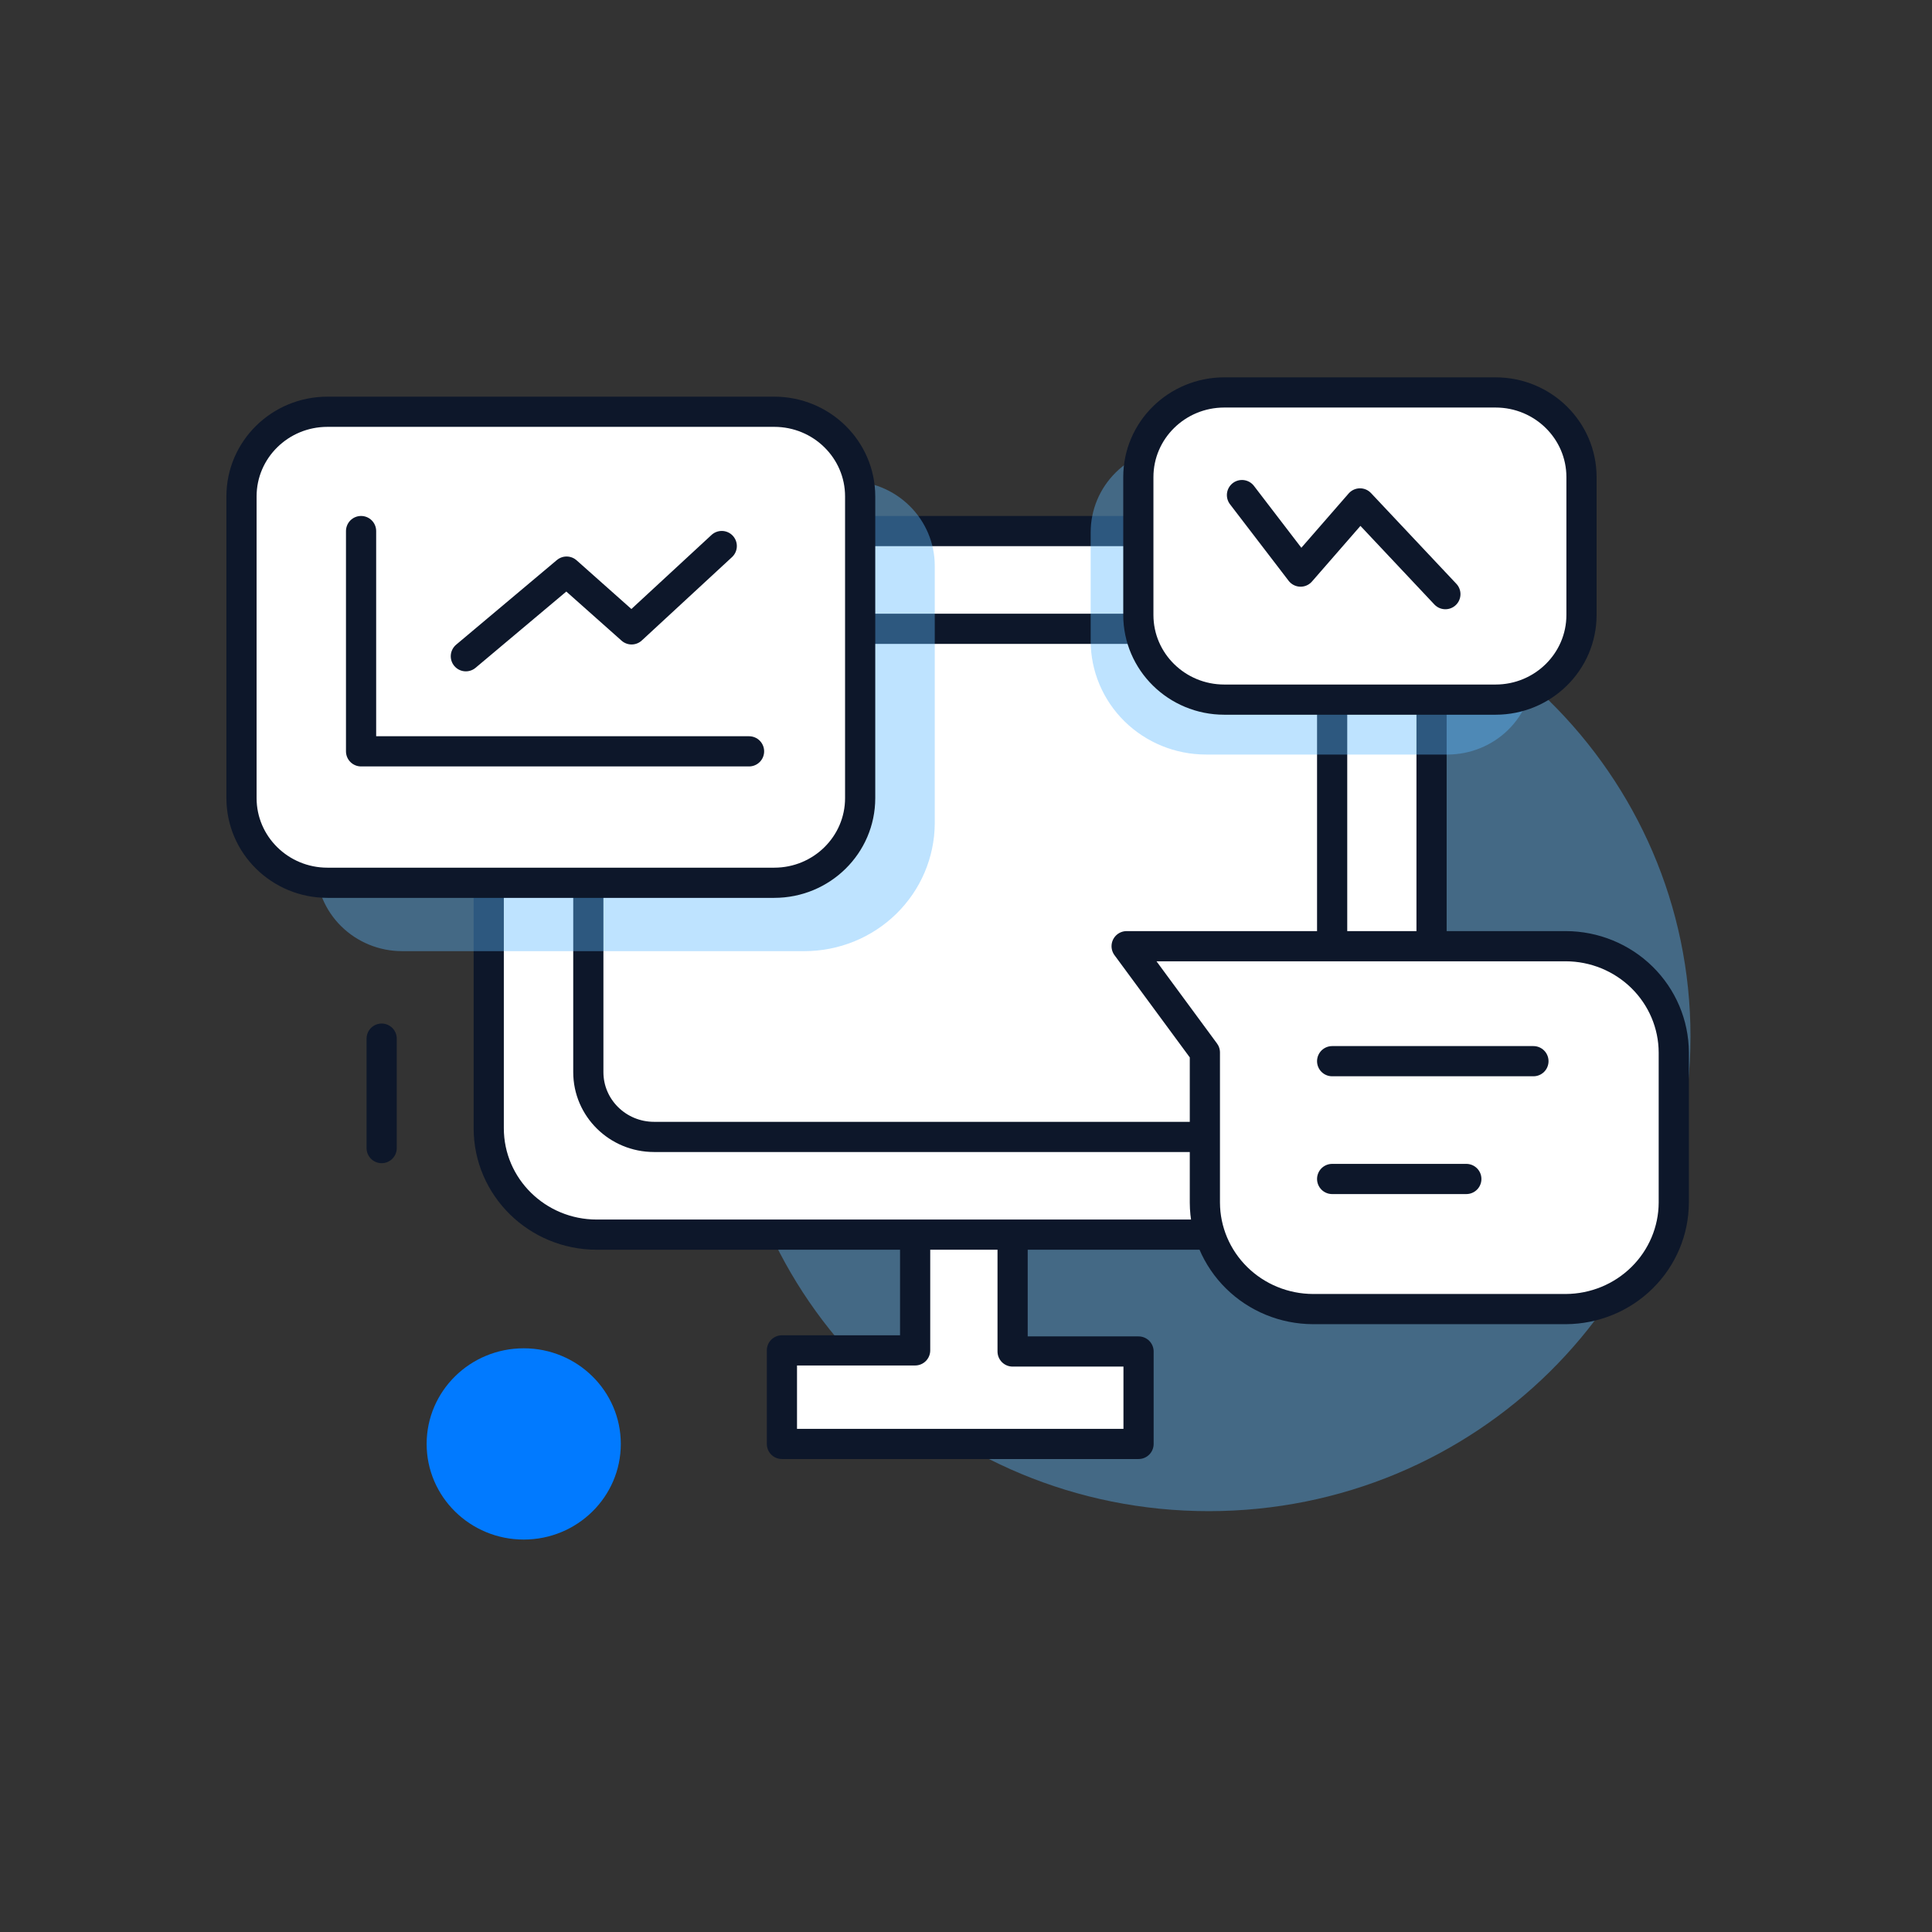 <svg width="64" height="64" viewBox="0 0 64 64" fill="none" xmlns="http://www.w3.org/2000/svg">
<rect x="0" y="0" width="64" height="64" fill="#333333" stroke="none"/>
<g style="mix-blend-mode:multiply" opacity="0.4">
<path d="M40.04 50.059C48.855 50.059 56 43.02 56 34.337C56 25.654 48.855 18.615 40.04 18.615C31.226 18.615 24.081 25.654 24.081 34.337C24.081 43.02 31.226 50.059 40.04 50.059Z" fill="#5CB9FF"/>
</g>
<path d="M12.643 34.406V38.032" stroke="#0D172A" stroke-linecap="round" stroke-linejoin="round"/>
<path d="M30.315 40.893V44.733H25.902V47.832H37.716V44.77H33.544V40.893" fill="white"/>
<path d="M30.315 40.893V44.733H25.902V47.832H37.716V44.77H33.544V40.893" stroke="#0D172A" stroke-linecap="round" stroke-linejoin="round"/>
<path d="M43.842 17.592H19.769C17.792 17.592 16.19 19.171 16.19 21.118V37.373C16.19 39.321 17.792 40.899 19.769 40.899H43.842C45.819 40.899 47.422 39.321 47.422 37.373V21.118C47.422 19.171 45.819 17.592 43.842 17.592Z" fill="white" stroke="#0D172A" stroke-linecap="round" stroke-linejoin="round"/>
<path d="M41.951 20.83H21.667C20.464 20.83 19.489 21.79 19.489 22.975V35.516C19.489 36.701 20.464 37.662 21.667 37.662H41.951C43.154 37.662 44.129 36.701 44.129 35.516V22.975C44.129 21.79 43.154 20.83 41.951 20.83Z" fill="white" stroke="#0D172A" stroke-linecap="round" stroke-linejoin="round"/>
<g style="mix-blend-mode:multiply" opacity="0.4">
<path d="M38.964 14.826H47.95C48.705 14.826 49.429 15.121 49.963 15.647C50.497 16.173 50.797 16.886 50.797 17.63V22.191C50.797 22.935 50.497 23.648 49.963 24.174C49.429 24.7 48.705 24.995 47.95 24.995H39.951C38.938 24.995 37.966 24.599 37.249 23.893C36.533 23.187 36.13 22.23 36.13 21.231V17.63C36.13 16.886 36.43 16.173 36.964 15.647C37.498 15.121 38.222 14.826 38.977 14.826H38.964Z" fill="#5CB9FF"/>
</g>
<g style="mix-blend-mode:multiply" opacity="0.4">
<path d="M13.318 15.936H28.118C28.873 15.936 29.598 16.232 30.131 16.758C30.665 17.284 30.965 17.997 30.965 18.741V27.285C30.957 28.408 30.498 29.482 29.689 30.273C28.88 31.064 27.787 31.508 26.647 31.508H13.318C12.563 31.508 11.839 31.212 11.305 30.686C10.771 30.16 10.471 29.447 10.471 28.703V18.741C10.471 18.372 10.545 18.008 10.688 17.667C10.831 17.327 11.04 17.018 11.305 16.758C11.839 16.232 12.563 15.936 13.318 15.936Z" fill="#5CB9FF"/>
</g>
<path d="M39.913 34.864V39.839C39.916 40.773 40.295 41.668 40.965 42.328C41.636 42.989 42.544 43.361 43.492 43.365H51.873C52.82 43.36 53.727 42.987 54.396 42.326C55.065 41.666 55.443 40.772 55.446 39.839V34.864C55.443 33.93 55.064 33.036 54.394 32.377C53.723 31.717 52.815 31.346 51.867 31.344H37.321L39.913 34.864Z" fill="white" stroke="#0D172A" stroke-linecap="round" stroke-linejoin="round"/>
<path d="M25.647 13.64H10.847C9.275 13.64 8 14.895 8 16.444V26.438C8 27.987 9.275 29.243 10.847 29.243H25.647C27.22 29.243 28.494 27.987 28.494 26.438V16.444C28.494 14.895 27.22 13.64 25.647 13.64Z" fill="white" stroke="#0D172A" stroke-linecap="round" stroke-linejoin="round"/>
<path d="M49.542 13H40.556C38.984 13 37.709 14.256 37.709 15.804V20.372C37.709 21.92 38.984 23.176 40.556 23.176H49.542C51.114 23.176 52.389 21.92 52.389 20.372V15.804C52.389 14.256 51.114 13 49.542 13Z" fill="white" stroke="#0D172A" stroke-linecap="round" stroke-linejoin="round"/>
<path d="M44.129 35.153H50.797" stroke="#0D172A" stroke-linecap="round" stroke-linejoin="round"/>
<path d="M44.129 39.055H48.574" stroke="#0D172A" stroke-linecap="round" stroke-linejoin="round"/>
<path d="M41.142 16.4L43.084 18.935L45.052 16.676L47.88 19.682" fill="white"/>
<path d="M41.142 16.4L43.084 18.935L45.052 16.676L47.88 19.682" stroke="#0D172A" stroke-linecap="round" stroke-linejoin="round"/>
<path d="M11.961 17.592V24.889H24.813" fill="white"/>
<path d="M11.961 17.592V24.889H24.813" stroke="#0D172A" stroke-linecap="round" stroke-linejoin="round"/>
<path d="M15.432 21.739L18.769 18.935L20.922 20.849L23.909 18.088" fill="white"/>
<path d="M15.432 21.739L18.769 18.935L20.922 20.849L23.909 18.088" stroke="#0D172A" stroke-linecap="round" stroke-linejoin="round"/>
<path d="M17.349 51C19.125 51 20.565 49.582 20.565 47.832C20.565 46.082 19.125 44.664 17.349 44.664C15.573 44.664 14.133 46.082 14.133 47.832C14.133 49.582 15.573 51 17.349 51Z" fill="#017AFF"/>
</svg>
